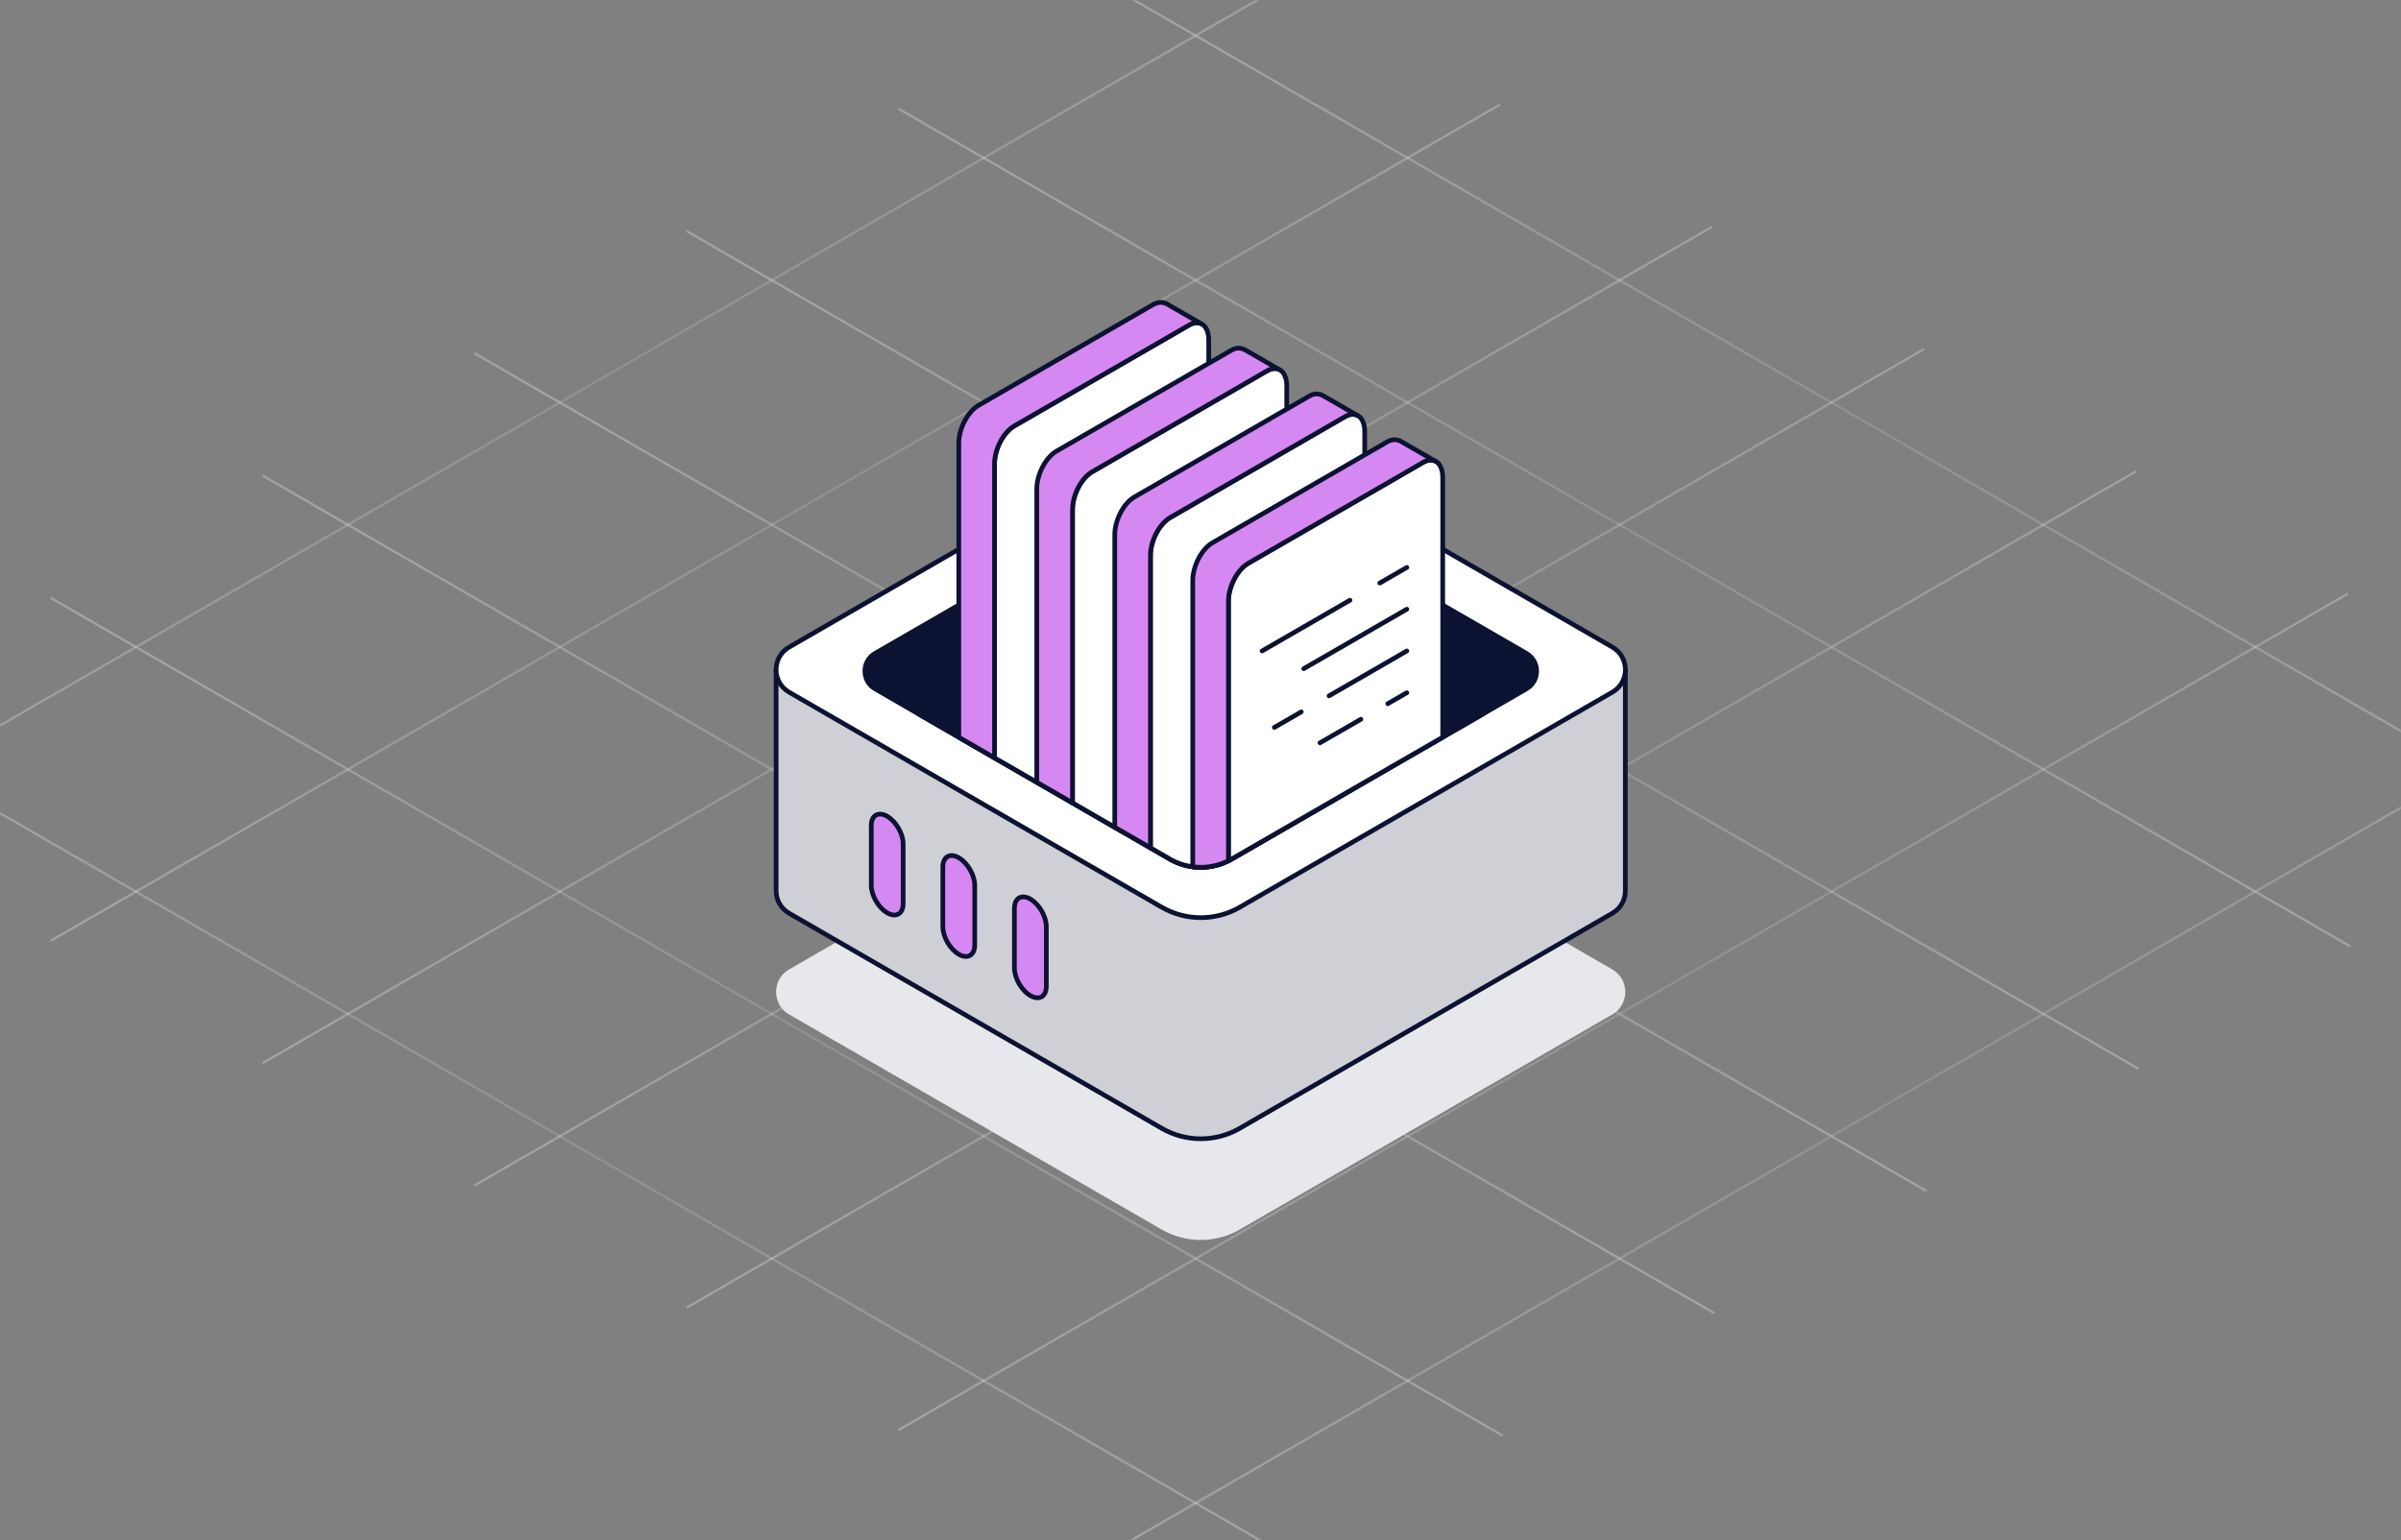 <svg width="1024" height="657" viewBox="0 0 1024 657" fill="none" xmlns="http://www.w3.org/2000/svg">
<rect x="0" y="0" width="1024" height="657" fill="#808080" stroke="none"/>
<g clip-path="url(#clip0_3982_12690)">
<mask id="mask0_3982_12690" style="mask-type:luminance" maskUnits="userSpaceOnUse" x="0" y="0" width="1024" height="657">
<path d="M1024 0H0V657H1024V0Z" fill="white"/>
</mask>
<g mask="url(#mask0_3982_12690)">
<path d="M-68.776 307.242L-32.421 328.228L57.965 380.388H57.98L148.366 432.564L238.751 484.741L329.137 536.916L419.522 589.077H419.537L509.923 641.252L550.432 664.641" stroke="url(#paint0_linear_3982_12690)" stroke-opacity="0.3"/>
<path d="M21.609 255.064L57.979 276.05L148.365 328.227L238.751 380.386L329.136 432.563L419.537 484.738L509.923 536.914L600.308 589.074L640.831 612.463" stroke="url(#paint1_linear_3982_12690)" stroke-opacity="0.3"/>
<path d="M111.996 202.891L148.366 223.876L238.751 276.051L329.137 328.228L419.524 380.389H419.539L509.925 432.564L600.31 484.741L690.696 536.916L731.219 560.305" stroke="url(#paint2_linear_3982_12690)" stroke-opacity="0.3"/>
<path d="M202.381 150.715H202.396L238.751 171.717L329.137 223.876L419.537 276.053L509.923 328.228L600.309 380.389L690.694 432.564L781.081 484.741L821.604 508.13" stroke="url(#paint3_linear_3982_12690)" stroke-opacity="0.3"/>
<path d="M292.781 98.553L329.137 119.539L419.537 171.714L509.925 223.875L600.31 276.05L690.696 328.227L781.081 380.388L871.482 432.563L911.99 455.952" stroke="url(#paint4_linear_3982_12690)" stroke-opacity="0.3"/>
<path d="M383.167 46.377L419.537 67.363L509.923 119.539L600.308 171.715L690.694 223.876L781.08 276.051L871.48 328.227L961.868 380.387L1002.39 403.776" stroke="url(#paint5_linear_3982_12690)" stroke-opacity="0.3"/>
<path d="M473.554 -5.799L509.925 15.187L600.31 67.363L690.696 119.539L781.081 171.715H781.097L871.482 223.876L961.868 276.051L1052.25 328.227L1092.78 351.615" stroke="url(#paint6_linear_3982_12690)" stroke-opacity="0.3"/>
<path d="M1091.8 305.402L1052.25 328.228L961.868 380.389L871.482 432.564L781.081 484.74L690.696 536.915L600.31 589.077L509.925 641.252L473.554 662.239" stroke="url(#paint7_linear_3982_12690)" stroke-opacity="0.3"/>
<path d="M1001.42 253.225L961.868 276.05L871.48 328.227L781.08 380.386L690.694 432.563L600.308 484.739L509.923 536.914L419.537 589.075H419.522L383.167 610.076" stroke="url(#paint8_linear_3982_12690)" stroke-opacity="0.3"/>
<path d="M911.031 201.049L871.482 223.874L781.081 276.051L690.696 328.227L600.31 380.387L509.925 432.563L419.537 484.738L329.137 536.915L292.781 557.901" stroke="url(#paint9_linear_3982_12690)" stroke-opacity="0.3"/>
<path d="M820.629 148.875L781.095 171.717H781.08L690.694 223.876L600.309 276.053L509.923 328.228L419.537 380.389H419.522L329.137 432.565L238.751 484.74L202.396 505.726" stroke="url(#paint10_linear_3982_12690)" stroke-opacity="0.3"/>
<path d="M730.245 96.713L690.696 119.539L600.31 171.714L509.925 223.875L419.539 276.052L329.137 328.227L238.751 380.388L148.366 432.563L111.996 453.549" stroke="url(#paint11_linear_3982_12690)" stroke-opacity="0.3"/>
<path d="M639.858 44.537L600.308 67.363L509.923 119.539L419.537 171.714L329.136 223.876L238.751 276.051L148.365 328.227L57.979 380.388H57.964L21.609 401.389" stroke="url(#paint12_linear_3982_12690)" stroke-opacity="0.3"/>
<path d="M549.474 -7.639L509.923 15.187L419.537 67.363L329.137 119.539L238.751 171.715L148.366 223.876L57.98 276.051L-32.421 328.227L-68.776 349.213" stroke="url(#paint13_linear_3982_12690)" stroke-opacity="0.3"/>
</g>
<path d="M687.646 413.58L528.736 321.838C518.427 315.885 505.746 315.885 495.438 321.838L336.546 413.58C329.151 417.843 329.151 428.528 336.546 432.791L495.438 524.534C505.746 530.488 518.427 530.488 528.736 524.534L687.628 432.791C695.022 428.528 695.022 417.843 687.628 413.58H687.646Z" fill="#E7E8EB"/>
<path d="M588.978 285.697L528.752 250.925C518.445 244.97 505.763 244.97 495.456 250.925L435.23 285.697H331.004V380.011C331.004 383.753 332.857 387.476 336.544 389.617L495.456 481.359C505.763 487.314 518.445 487.314 528.752 481.359L687.646 389.617C691.351 387.476 693.186 383.753 693.186 380.011V285.697H588.96H588.978Z" fill="#CED0D6" stroke="#0C1231" stroke-width="2" stroke-linecap="round" stroke-linejoin="round"/>
<path d="M495.456 387.047L336.546 295.307C329.151 291.044 329.151 280.357 336.546 276.094L495.456 184.335C505.765 178.38 518.445 178.38 528.754 184.335L687.664 276.076C695.059 280.341 695.059 291.026 687.664 295.289L528.772 387.029C518.464 392.984 505.783 392.984 495.474 387.029L495.456 387.047Z" fill="white" stroke="#0C1231" stroke-width="2" stroke-linecap="round" stroke-linejoin="round"/>
<path d="M650.969 293.904L632.766 304.426L615.298 314.519L596.464 325.384L576.497 336.914L525.284 366.487C524.833 366.739 524.384 366.99 523.917 367.224C519.15 369.598 513.842 370.462 508.698 369.798C505.297 369.347 501.989 368.251 498.93 366.487L490.655 361.702L479.16 355.065L475.437 352.924L457.413 342.509L445.631 335.708L442.177 333.712L427.75 325.384L424.152 323.315L408.915 314.519L391.448 304.426L373.243 293.904C367.397 290.557 367.397 282.085 373.243 278.72L408.915 258.123L424.152 249.327L442.177 238.93L457.413 230.133L478.244 218.099L498.93 206.155C504.021 203.205 509.867 202.107 515.515 202.826C518.735 203.259 521.901 204.284 524.833 205.922C524.978 205.994 525.139 206.065 525.284 206.155L543.183 216.498L548.777 219.718L558.401 225.276L582.037 238.93L593.749 245.694L615.298 258.123L650.969 278.72C656.817 282.085 656.817 290.557 650.969 293.904Z" fill="#0C1231" stroke="#0C1231" stroke-width="2" stroke-linecap="round" stroke-linejoin="round"/>
<path d="M632.764 304.425L596.463 325.383L525.282 366.486C517.098 371.18 507.059 371.18 498.929 366.486L427.748 325.383L391.448 304.425L498.929 242.364C507.059 237.652 517.098 237.652 525.282 242.364L632.764 304.425Z" fill="#0C1231" stroke="#0C1231" stroke-width="2" stroke-linecap="round" stroke-linejoin="round"/>
<path d="M515.514 145.083V284.117C515.514 289.584 512.581 295.827 508.695 299.065C508.173 299.514 507.634 299.893 507.076 300.217L490.653 309.696L475.435 318.492L457.41 328.889L445.627 335.708L442.173 333.71L427.747 325.383L424.15 323.313V197.844C424.15 191.637 427.91 184.424 432.568 181.725L496.59 144.777L507.076 138.715C509.055 137.563 510.854 137.42 512.294 138.103L512.94 138.481H512.958C514.541 139.632 515.514 141.917 515.514 145.083Z" fill="white" stroke="#0C1231" stroke-width="2" stroke-linecap="round" stroke-linejoin="round"/>
<path d="M512.295 138.102C510.855 137.419 509.057 137.563 507.077 138.714L496.59 144.776L432.569 181.725C427.909 184.423 424.15 191.637 424.15 197.841V323.312L408.913 314.516V189.045C408.913 182.841 412.691 175.627 417.351 172.929L491.859 129.917C492.256 129.683 492.651 129.504 493.029 129.36C493.641 129.108 494.288 129 494.954 129C495.943 129 496.95 129.27 497.832 129.773L512.295 138.102Z" fill="#D688F2" stroke="#0C1231" stroke-width="2" stroke-linecap="round" stroke-linejoin="round"/>
<path d="M548.773 164.619V303.635C548.773 304.912 548.612 306.243 548.306 307.556C547.172 312.629 544.043 317.629 540.337 319.752L523.913 329.233L508.695 338.011L490.651 348.426L479.157 355.064L475.433 352.923L457.41 342.508V217.379C457.41 211.156 461.169 203.943 465.827 201.262L515.512 172.57L529.85 164.295L540.337 158.234C542.297 157.1 544.113 156.955 545.535 157.64L546.202 158.016H546.22C547.784 159.168 548.773 161.454 548.773 164.619Z" fill="white" stroke="#0C1231" stroke-width="2" stroke-linecap="round" stroke-linejoin="round"/>
<path d="M545.537 157.637C544.115 156.955 542.299 157.098 540.337 158.231L529.851 164.293L515.513 172.568L465.829 201.26C461.171 203.94 457.411 211.154 457.411 217.378V342.507L445.629 335.707L442.175 333.711V208.582C442.175 202.376 445.953 195.144 450.611 192.464L515.513 154.993L525.119 149.453C525.516 149.219 525.911 149.039 526.289 148.877C526.901 148.644 527.548 148.518 528.178 148.518C529.185 148.518 530.21 148.806 531.092 149.309L545.537 157.637Z" fill="#D688F2" stroke="#0C1231" stroke-width="2" stroke-linecap="round" stroke-linejoin="round"/>
<path d="M582.033 184.152V323.168C582.033 328.007 579.731 333.474 576.493 336.91L525.28 366.484C524.829 366.736 524.38 366.988 523.913 367.221C519.146 369.596 513.84 370.46 508.695 369.793C505.296 369.344 501.985 368.246 498.926 366.484L490.651 361.7V236.895C490.651 230.689 494.429 223.475 499.089 220.777L515.512 211.296L524.829 205.917L548.773 192.102L563.109 183.828L573.597 177.766C575.559 176.632 577.375 176.489 578.797 177.172L579.443 177.533L579.48 177.569C581.044 178.683 582.033 180.986 582.033 184.152Z" fill="white" stroke="#0C1231" stroke-width="2" stroke-linecap="round" stroke-linejoin="round"/>
<path d="M578.797 177.175C577.377 176.492 575.558 176.635 573.599 177.769L563.111 183.831L548.775 192.105L524.831 205.922L515.513 211.301L499.089 220.78C494.431 223.478 490.653 230.691 490.653 236.898V361.703L479.158 355.065L475.435 352.924V228.12C475.435 224.773 476.514 221.158 478.24 218.099C479.734 215.455 481.712 213.242 483.871 212.002L515.513 193.743L548.775 174.531L558.381 168.991C558.775 168.757 559.172 168.56 559.549 168.415C560.161 168.181 560.809 168.055 561.456 168.055C562.463 168.055 563.472 168.325 564.352 168.846L578.797 177.175Z" fill="#D688F2" stroke="#0C1231" stroke-width="2" stroke-linecap="round" stroke-linejoin="round"/>
<path d="M615.298 203.672V314.517L596.463 325.381L576.497 336.912L525.282 366.487C524.833 366.738 524.384 366.99 523.915 367.224V256.431C523.915 250.227 527.693 243.013 532.352 240.315L548.775 230.834L558.399 225.276L582.037 211.64L596.373 203.366L606.861 197.304C608.822 196.17 610.638 196.008 612.06 196.692L612.707 197.069H612.743C614.308 198.221 615.298 200.506 615.298 203.672Z" fill="white" stroke="#0C1231" stroke-width="2" stroke-linecap="round" stroke-linejoin="round"/>
<path d="M612.058 196.692C610.637 196.008 608.82 196.169 606.859 197.302L596.371 203.366L582.035 211.641L558.397 225.276L548.773 230.834L532.35 240.313C527.691 243.011 523.913 250.225 523.913 256.431V367.224C519.146 369.598 513.84 370.46 508.695 369.796V247.653C508.695 242.166 511.627 235.907 515.513 232.669C516.035 232.238 516.574 231.859 517.132 231.535L543.179 216.496L548.773 213.26L582.035 194.046L591.64 188.506C592.035 188.273 592.414 188.093 592.81 187.948C593.421 187.697 594.069 187.59 594.716 187.59C595.724 187.59 596.731 187.86 597.613 188.381L612.058 196.692Z" fill="#D688F2" stroke="#0C1231" stroke-width="2" stroke-linecap="round" stroke-linejoin="round"/>
<path d="M588.477 248.734L599.989 242.078" stroke="#0C1231" stroke-width="2" stroke-linecap="round" stroke-linejoin="round"/>
<path d="M538.269 277.711L575.74 256.07" stroke="#0C1231" stroke-width="2" stroke-linecap="round" stroke-linejoin="round"/>
<path d="M556.023 285.282L599.988 259.9" stroke="#0C1231" stroke-width="2" stroke-linecap="round" stroke-linejoin="round"/>
<path d="M566.818 296.87L599.989 277.711" stroke="#0C1231" stroke-width="2" stroke-linecap="round" stroke-linejoin="round"/>
<path d="M543.487 310.343L554.982 303.705" stroke="#0C1231" stroke-width="2" stroke-linecap="round" stroke-linejoin="round"/>
<path d="M591.876 300.217L599.989 295.539" stroke="#0C1231" stroke-width="2" stroke-linecap="round" stroke-linejoin="round"/>
<path d="M562.966 316.908L580.398 306.854" stroke="#0C1231" stroke-width="2" stroke-linecap="round" stroke-linejoin="round"/>
<path d="M378.386 389.44C374.626 387.263 371.586 381.993 371.586 377.657V352.166C371.586 347.833 374.626 346.069 378.386 348.246C382.146 350.422 385.185 355.693 385.185 360.028V385.519C385.185 389.853 382.146 391.616 378.386 389.44Z" fill="#D688F2" stroke="#0C1231" stroke-width="2" stroke-linecap="round" stroke-linejoin="round"/>
<path d="M408.912 407.122C405.152 404.945 402.113 399.675 402.113 395.339V369.848C402.113 365.513 405.152 363.751 408.912 365.928C412.671 368.104 415.712 373.375 415.712 377.71V403.199C415.712 407.534 412.671 409.298 408.912 407.122Z" fill="#D688F2" stroke="#0C1231" stroke-width="2" stroke-linecap="round" stroke-linejoin="round"/>
<path d="M439.442 424.752C435.683 422.575 432.642 417.305 432.642 412.969V387.481C432.642 383.145 435.683 381.381 439.442 383.558C443.202 385.735 446.241 391.005 446.241 395.341V420.831C446.241 425.167 443.202 426.929 439.442 424.752Z" fill="#D688F2" stroke="#0C1231" stroke-width="2" stroke-linecap="round" stroke-linejoin="round"/>
</g>
<defs>
<linearGradient id="paint0_linear_3982_12690" x1="556.322" y1="664.641" x2="-21.968" y2="345.485" gradientUnits="userSpaceOnUse">
<stop offset="0.064" stop-color="#F3F3F4"/>
<stop offset="0.528" stop-color="#B7B8C2"/>
<stop offset="1" stop-color="#F3F3F4"/>
</linearGradient>
<linearGradient id="paint1_linear_3982_12690" x1="646.723" y1="612.463" x2="68.424" y2="293.295" gradientUnits="userSpaceOnUse">
<stop offset="0.064" stop-color="#F3F3F4"/>
<stop offset="0.528" stop-color="#B7B8C2"/>
<stop offset="1" stop-color="#F3F3F4"/>
</linearGradient>
<linearGradient id="paint2_linear_3982_12690" x1="737.109" y1="560.305" x2="158.8" y2="241.144" gradientUnits="userSpaceOnUse">
<stop offset="0.064" stop-color="#F3F3F4"/>
<stop offset="0.528" stop-color="#B7B8C2"/>
<stop offset="1" stop-color="#F3F3F4"/>
</linearGradient>
<linearGradient id="paint3_linear_3982_12690" x1="827.494" y1="508.13" x2="249.184" y2="188.967" gradientUnits="userSpaceOnUse">
<stop offset="0.064" stop-color="#F3F3F4"/>
<stop offset="0.528" stop-color="#B7B8C2"/>
<stop offset="1" stop-color="#F3F3F4"/>
</linearGradient>
<linearGradient id="paint4_linear_3982_12690" x1="917.88" y1="455.952" x2="339.589" y2="136.795" gradientUnits="userSpaceOnUse">
<stop offset="0.064" stop-color="#F3F3F4"/>
<stop offset="0.528" stop-color="#B7B8C2"/>
<stop offset="1" stop-color="#F3F3F4"/>
</linearGradient>
<linearGradient id="paint5_linear_3982_12690" x1="1008.28" y1="403.776" x2="429.982" y2="84.607" gradientUnits="userSpaceOnUse">
<stop offset="0.064" stop-color="#F3F3F4"/>
<stop offset="0.528" stop-color="#B7B8C2"/>
<stop offset="1" stop-color="#F3F3F4"/>
</linearGradient>
<linearGradient id="paint6_linear_3982_12690" x1="1098.67" y1="351.615" x2="520.357" y2="32.454" gradientUnits="userSpaceOnUse">
<stop offset="0.064" stop-color="#F3F3F4"/>
<stop offset="0.528" stop-color="#B7B8C2"/>
<stop offset="1" stop-color="#F3F3F4"/>
</linearGradient>
<linearGradient id="paint7_linear_3982_12690" x1="1174.14" y1="255.947" x2="489.336" y2="670.111" gradientUnits="userSpaceOnUse">
<stop offset="0.064" stop-color="#F3F3F4"/>
<stop offset="0.528" stop-color="#B7B8C2"/>
<stop offset="1" stop-color="#F3F3F4"/>
</linearGradient>
<linearGradient id="paint8_linear_3982_12690" x1="1083.75" y1="203.768" x2="398.933" y2="617.923" gradientUnits="userSpaceOnUse">
<stop offset="0.064" stop-color="#F3F3F4"/>
<stop offset="0.528" stop-color="#B7B8C2"/>
<stop offset="1" stop-color="#F3F3F4"/>
</linearGradient>
<linearGradient id="paint9_linear_3982_12690" x1="993.369" y1="151.593" x2="308.548" y2="565.747" gradientUnits="userSpaceOnUse">
<stop offset="0.064" stop-color="#F3F3F4"/>
<stop offset="0.528" stop-color="#B7B8C2"/>
<stop offset="1" stop-color="#F3F3F4"/>
</linearGradient>
<linearGradient id="paint10_linear_3982_12690" x1="902.965" y1="99.419" x2="218.152" y2="513.559" gradientUnits="userSpaceOnUse">
<stop offset="0.064" stop-color="#F3F3F4"/>
<stop offset="0.528" stop-color="#B7B8C2"/>
<stop offset="1" stop-color="#F3F3F4"/>
</linearGradient>
<linearGradient id="paint11_linear_3982_12690" x1="812.582" y1="47.259" x2="127.777" y2="461.421" gradientUnits="userSpaceOnUse">
<stop offset="0.064" stop-color="#F3F3F4"/>
<stop offset="0.528" stop-color="#B7B8C2"/>
<stop offset="1" stop-color="#F3F3F4"/>
</linearGradient>
<linearGradient id="paint12_linear_3982_12690" x1="722.197" y1="-4.919" x2="37.375" y2="409.236" gradientUnits="userSpaceOnUse">
<stop offset="0.064" stop-color="#F3F3F4"/>
<stop offset="0.528" stop-color="#B7B8C2"/>
<stop offset="1" stop-color="#F3F3F4"/>
</linearGradient>
<linearGradient id="paint13_linear_3982_12690" x1="631.811" y1="-57.095" x2="-53.01" y2="357.059" gradientUnits="userSpaceOnUse">
<stop offset="0.064" stop-color="#F3F3F4"/>
<stop offset="0.528" stop-color="#B7B8C2"/>
<stop offset="1" stop-color="#F3F3F4"/>
</linearGradient>
<clipPath id="clip0_3982_12690">
<rect width="1024" height="657" fill="white"/>
</clipPath>
</defs>
</svg>
